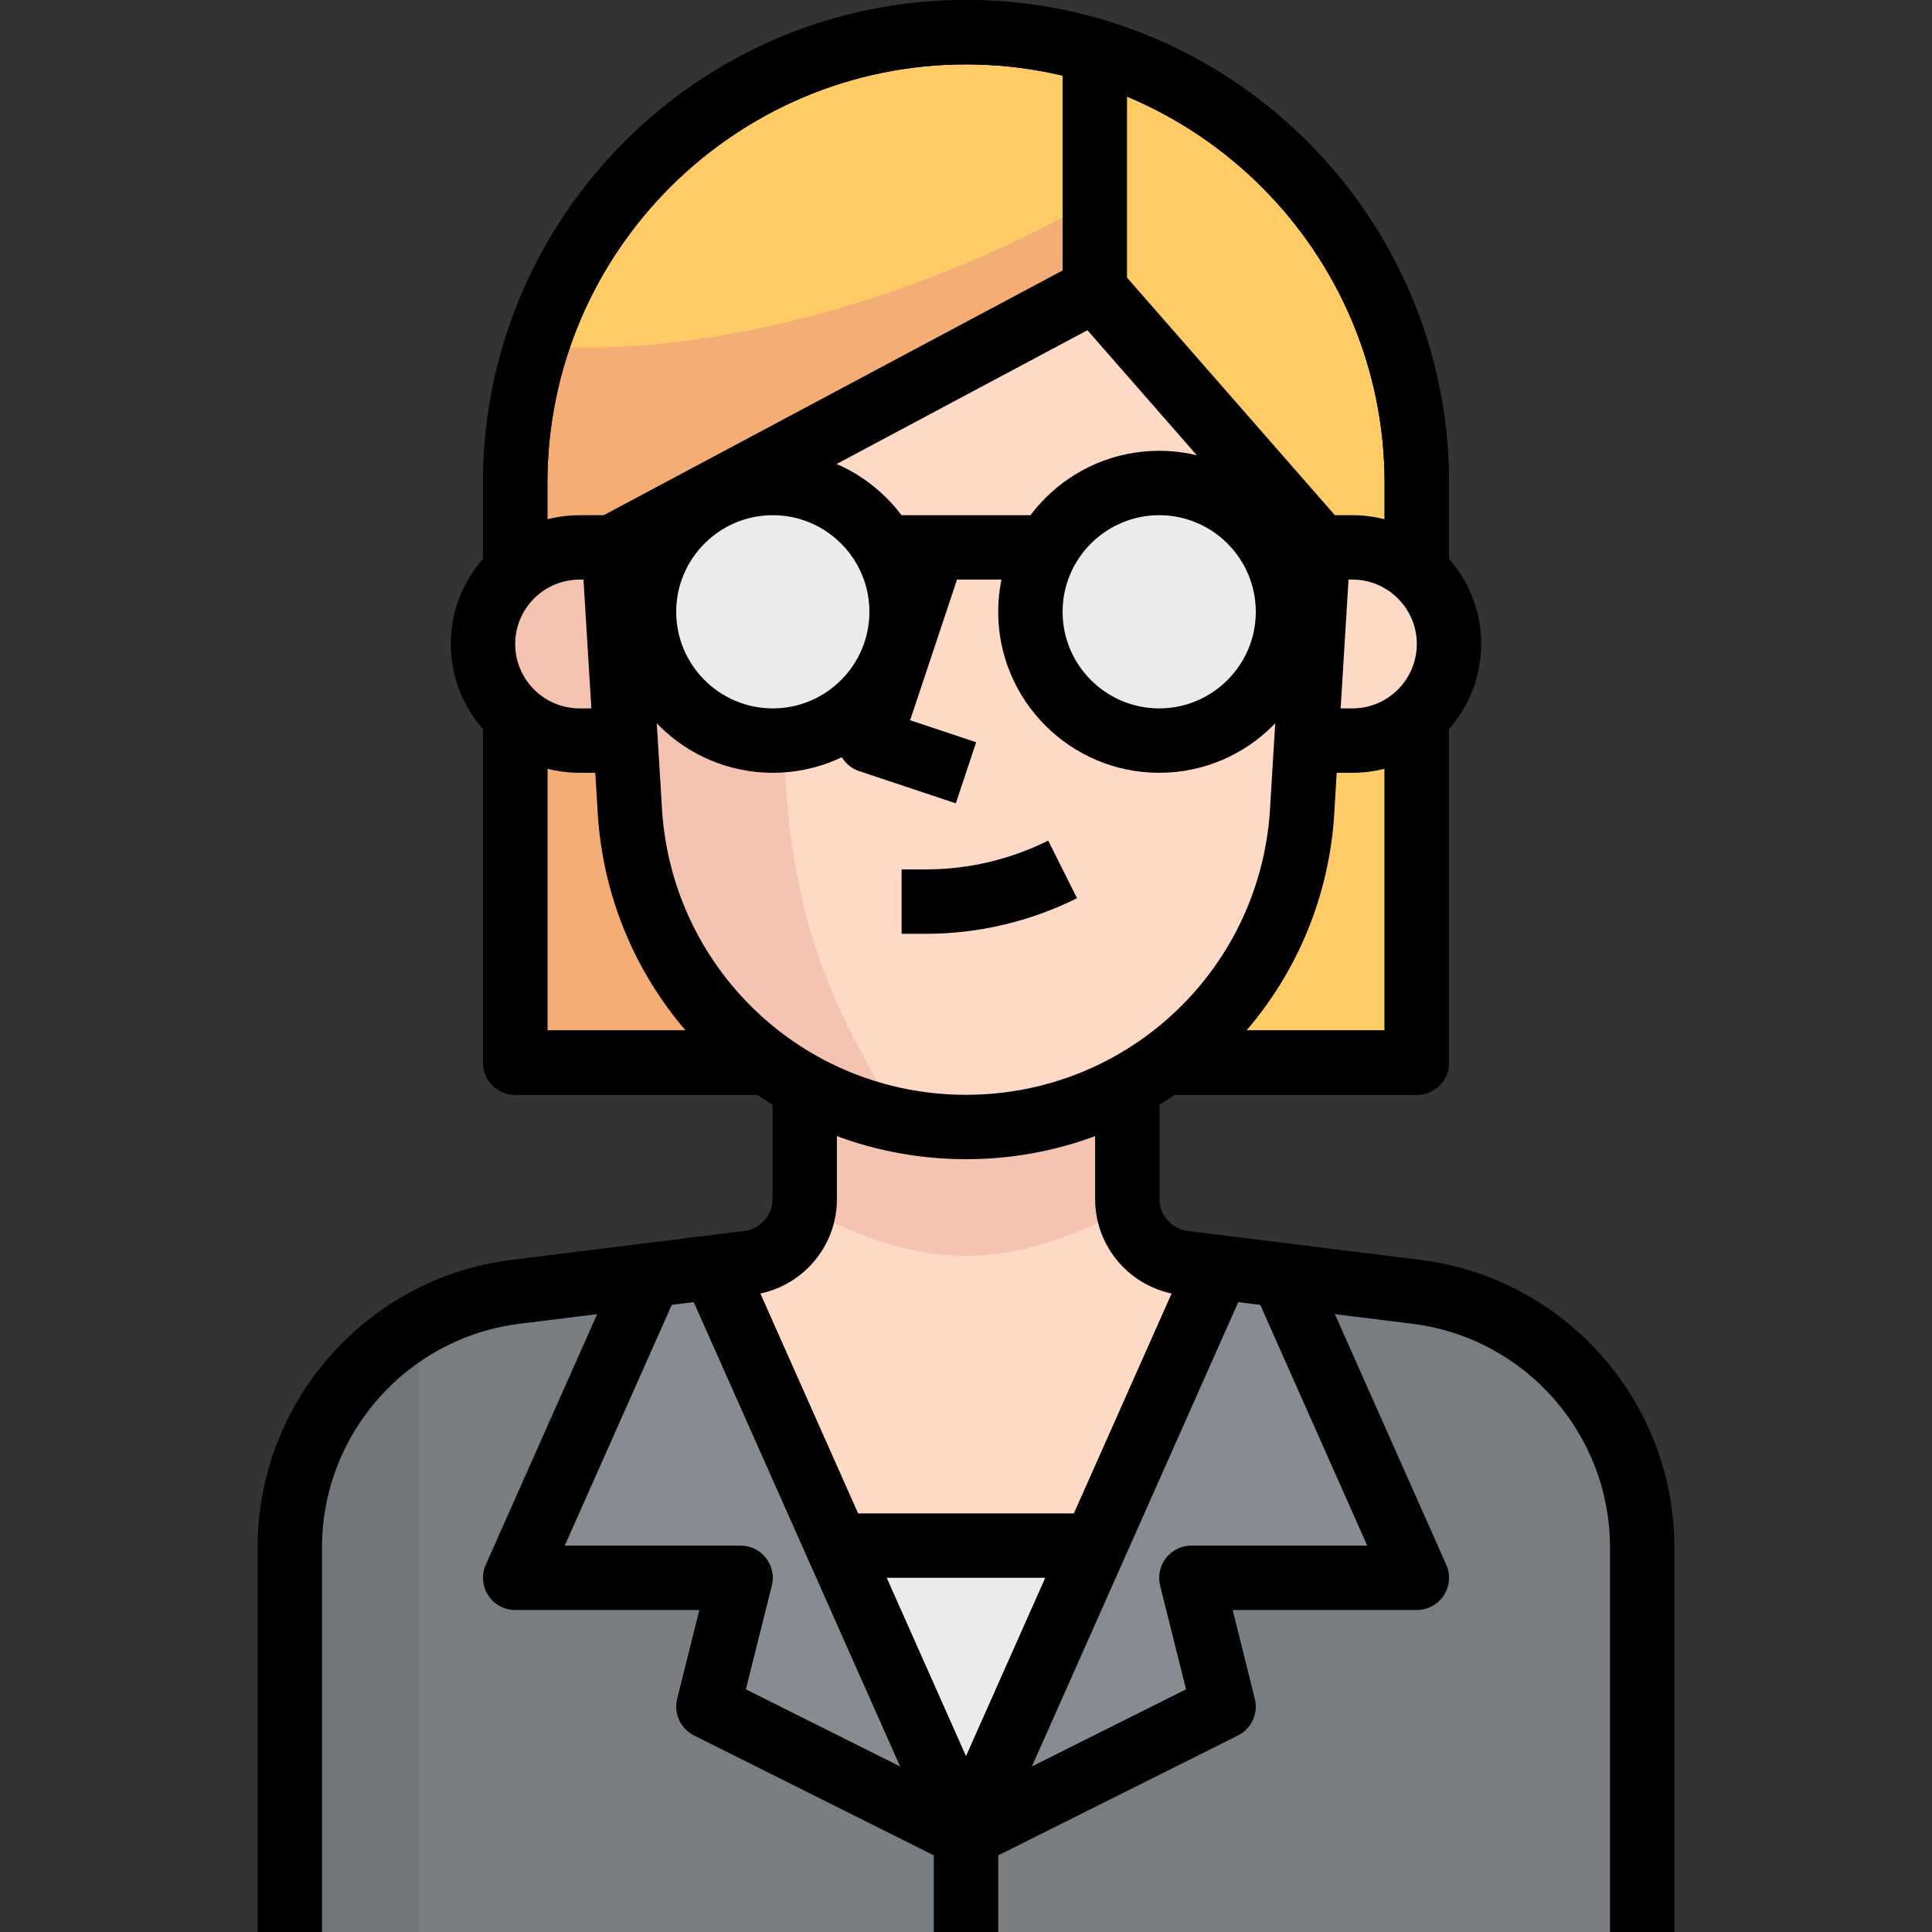 <?xml version="1.0"?>
 <!-- Generator: Adobe Illustrator 19.0.0, SVG Export Plug-In . SVG Version: 6.00 Build 0) --> <svg version="1.1" id="Capa_1" xmlns="http://www.w3.org/2000/svg" xmlns:xlink="http://www.w3.org/1999/xlink" x="0px" y="0px" viewBox="0 0 512 512" style="enable-background:new 0 0 512 512;" xml:space="preserve" width="512" height="512"><rect x="0" y="0" width="512" height="512" fill="#333333" stroke="none"/> <path style="fill:#FECB66;" d="M375.467,281.6V128C375.467,62.02,321.98,8.533,256,8.533l0,0 C190.02,8.533,136.533,62.02,136.533,128v153.6H375.467z"></path> <g> <path style="fill:#F5AD76;" d="M290.133,53.077C230.4,86.357,177.067,93.867,145.067,91.819c-2.799,8.951-4.233,18.27-4.267,27.648 v26.283l21.333-0.683l128-68.267V53.077z"></path> <rect x="136.533" y="170.667" style="fill:#F5AD76;" width="119.467" height="110.933"></rect> </g> <path style="fill:#787D82;" d="M375.467,342.357l-36.437-4.523l-16.043-1.963L256,486.4l-66.901-150.528l-16.043,1.963 l-36.523,4.523c-34.142,4.301-59.742,33.34-59.733,67.755V512h358.4V410.112C435.209,375.697,409.609,346.658,375.467,342.357z"></path> <g> <polygon style="fill:#868C91;" points="196.267,418.133 187.733,452.267 256,486.4 189.099,335.787 173.056,337.835 136.533,418.133 "></polygon> <polygon style="fill:#868C91;" points="315.733,418.133 375.467,418.133 338.944,337.835 322.901,335.787 256,486.4 324.267,452.267 "></polygon> </g> <polygon style="fill:#EBEBEB;" points="256,486.4 290.133,409.6 221.867,409.6 "></polygon> <path style="fill:#FEDAC6;" d="M313.6,334.677c-8.585-1.084-15.002-8.414-14.933-17.067V281.6h-85.333v36.096 c0.068,8.653-6.349,15.983-14.933,17.067l-9.301,1.195l32.768,73.643h68.267l32.768-73.728L313.6,334.677z"></path> <path style="fill:#F5C4B0;" d="M298.667,320.341V281.6h-85.333v38.741C245.333,336.981,266.667,336.981,298.667,320.341z"></path> <path style="fill:#717478;" d="M76.8,408.917V512h34.133V349.867C89.83,362.052,76.826,384.555,76.8,408.917z"></path> <path style="fill:#FEDAC6;" d="M162.133,136.533l4.693,76.8c2.159,49.246,43.827,87.424,93.073,85.274 c46.234-2.022,83.251-39.04,85.274-85.274l4.693-76.8L290.133,76.8L162.133,136.533z"></path> <path style="fill:#F5C4B0;" d="M207.36,172.885l-2.56-59.733c-13.662,8.781-27.921,16.589-42.667,23.381l7.168,79.104 c1.86,40.201,30.37,74.197,69.632,83.029l-11.349-21.077C208.64,242.517,207.36,212.821,207.36,172.885z"></path> <g> <circle style="fill:#EBEBEB;" cx="204.8" cy="162.133" r="34.133"></circle> <circle style="fill:#EBEBEB;" cx="307.2" cy="162.133" r="34.133"></circle> </g> <path style="fill:#FEDAC6;" d="M358.4,145.067h-8.533v51.2h8.533c14.14,0,25.6-11.46,25.6-25.6 C384,156.527,372.54,145.067,358.4,145.067z"></path> <path style="fill:#F5C4B0;" d="M128,170.667c0,14.14,11.46,25.6,25.6,25.6h8.533v-51.2H153.6 C139.46,145.067,128,156.527,128,170.667z"></path> <path d="M253.303,212.898l-25.6-8.533c-4.471-1.493-6.886-6.323-5.393-10.795l17.067-51.2l16.188,5.402l-14.37,43.102l17.502,5.837 L253.303,212.898z"></path> <path d="M358.4,204.8h-8.533v-17.067h8.533c9.412,0,17.067-7.654,17.067-17.067c0-9.412-7.654-17.067-17.067-17.067h-8.533v-17.067 h8.533c18.825,0,34.133,15.309,34.133,34.133S377.225,204.8,358.4,204.8z"></path> <path d="M256,307.2c-52.471,0-95.386-41.071-97.698-93.491l-4.685-76.655l17.033-1.041l4.693,76.8 c1.911,43.418,37.342,77.321,80.657,77.321s78.746-33.903,80.649-77.175l4.702-76.945l17.033,1.041l-4.693,76.8 C351.394,266.138,308.471,307.2,256,307.2z"></path> <path d="M245.444,247.467c-0.009,0-0.017,0-0.026,0h-6.485V230.4h6.485c0.009,0,0.017,0,0.026,0c11.17,0,22.357-2.637,32.341-7.637 l7.637,15.266C273.075,244.207,259.251,247.467,245.444,247.467z"></path> <path d="M166.153,152.593l-8.03-15.061l128-68.267c3.49-1.852,7.834-1.075,10.445,1.911l59.733,68.267l-12.851,11.238l-55.27-63.172 L166.153,152.593z"></path> <path d="M162.133,204.8H153.6c-18.825,0-34.133-15.309-34.133-34.133s15.309-34.133,34.133-34.133h8.533V153.6H153.6 c-9.412,0-17.067,7.654-17.067,17.067c0,9.412,7.654,17.067,17.067,17.067h8.533V204.8z"></path> <path id="SVGCleanerId_0" d="M384,153.6h-17.067V128c0-61.167-49.766-110.933-110.933-110.933S145.067,66.833,145.067,128v25.6H128 V128C128,57.421,185.421,0,256,0s128,57.421,128,128V153.6z"></path> <rect x="281.6" y="17.067" width="17.067" height="59.733"></rect> <path id="SVGCleanerId_1" d="M204.8,290.133h-68.267c-4.71,0-8.533-3.814-8.533-8.533v-93.867h17.067v85.333H204.8V290.133z"></path> <path id="SVGCleanerId_2" d="M375.467,290.133H307.2v-17.067h59.733v-85.333H384V281.6C384,286.319,380.186,290.133,375.467,290.133 z"></path> <path d="M204.8,204.8c-23.526,0-42.667-19.14-42.667-42.667s19.14-42.667,42.667-42.667s42.667,19.14,42.667,42.667 S228.326,204.8,204.8,204.8z M204.8,136.533c-14.114,0-25.6,11.486-25.6,25.6c0,14.114,11.486,25.6,25.6,25.6 c14.114,0,25.6-11.486,25.6-25.6C230.4,148.019,218.914,136.533,204.8,136.533z"></path> <path d="M307.2,204.8c-23.526,0-42.667-19.14-42.667-42.667s19.14-42.667,42.667-42.667s42.667,19.14,42.667,42.667 S330.726,204.8,307.2,204.8z M307.2,136.533c-14.114,0-25.6,11.486-25.6,25.6c0,14.114,11.486,25.6,25.6,25.6s25.6-11.486,25.6-25.6 C332.8,148.019,321.314,136.533,307.2,136.533z"></path> <rect x="230.4" y="136.533" width="42.667" height="17.067"></rect> <path d="M256,494.933c-3.371,0-6.426-1.98-7.799-5.069l-68.267-153.6l15.59-6.938L256,465.391l60.467-136.055l15.599,6.938 l-68.267,153.6C262.426,492.954,259.371,494.933,256,494.933z"></path> <path d="M85.333,512H68.267V410.112c-0.009-38.622,28.877-71.39,67.2-76.22l61.798-7.68c4.275-0.538,7.484-4.207,7.458-8.533 v-27.546h17.067v27.477c0.102,12.919-9.532,23.927-22.4,25.532l-61.79,7.68c-29.807,3.755-52.275,29.244-52.267,59.29V512z"></path> <path d="M443.733,512h-17.067V410.112c0.009-30.046-22.46-55.535-52.267-59.281l-61.764-7.68 c-12.885-1.604-22.519-12.621-22.417-25.6v-27.418h17.067v27.477c-0.034,4.395,3.174,8.064,7.458,8.602l61.773,7.68 c38.332,4.821,67.226,37.589,67.217,76.22V512z"></path> <path d="M252.186,494.037l-68.267-34.133c-3.575-1.792-5.436-5.828-4.463-9.702l5.879-23.535h-48.802 c-2.884,0-5.581-1.459-7.151-3.883c-1.57-2.423-1.818-5.478-0.64-8.115l34.133-76.8l15.59,6.938l-28.8,64.794h46.601 c2.628,0,5.111,1.212,6.724,3.285c1.613,2.065,2.193,4.77,1.553,7.313l-6.878,27.494l62.148,31.078L252.186,494.037z"></path> <rect x="247.467" y="486.4" width="17.067" height="25.6"></rect> <path d="M259.814,494.037l-7.637-15.266l62.14-31.078l-6.869-27.494c-0.64-2.551-0.068-5.248,1.553-7.313 c1.621-2.074,4.105-3.285,6.733-3.285h46.601l-28.8-64.802l15.599-6.938l34.133,76.8c1.178,2.645,0.93,5.692-0.64,8.115 s-4.267,3.891-7.159,3.891h-48.802l5.871,23.535c0.973,3.874-0.887,7.91-4.454,9.702L259.814,494.037z"></path> <rect x="221.867" y="401.067" width="68.267" height="17.067"></rect> <g> <path id="SVGCleanerId_0_1_" d="M384,153.6h-17.067V128c0-61.167-49.766-110.933-110.933-110.933S145.067,66.833,145.067,128v25.6 H128V128C128,57.421,185.421,0,256,0s128,57.421,128,128V153.6z"></path> </g> <g> <path id="SVGCleanerId_1_1_" d="M204.8,290.133h-68.267c-4.71,0-8.533-3.814-8.533-8.533v-93.867h17.067v85.333H204.8V290.133z"></path> </g> <g> <path id="SVGCleanerId_2_1_" d="M375.467,290.133H307.2v-17.067h59.733v-85.333H384V281.6 C384,286.319,380.186,290.133,375.467,290.133z"></path> </g> <g> </g> <g> </g> <g> </g> <g> </g> <g> </g> <g> </g> <g> </g> <g> </g> <g> </g> <g> </g> <g> </g> <g> </g> <g> </g> <g> </g> <g> </g> </svg> 